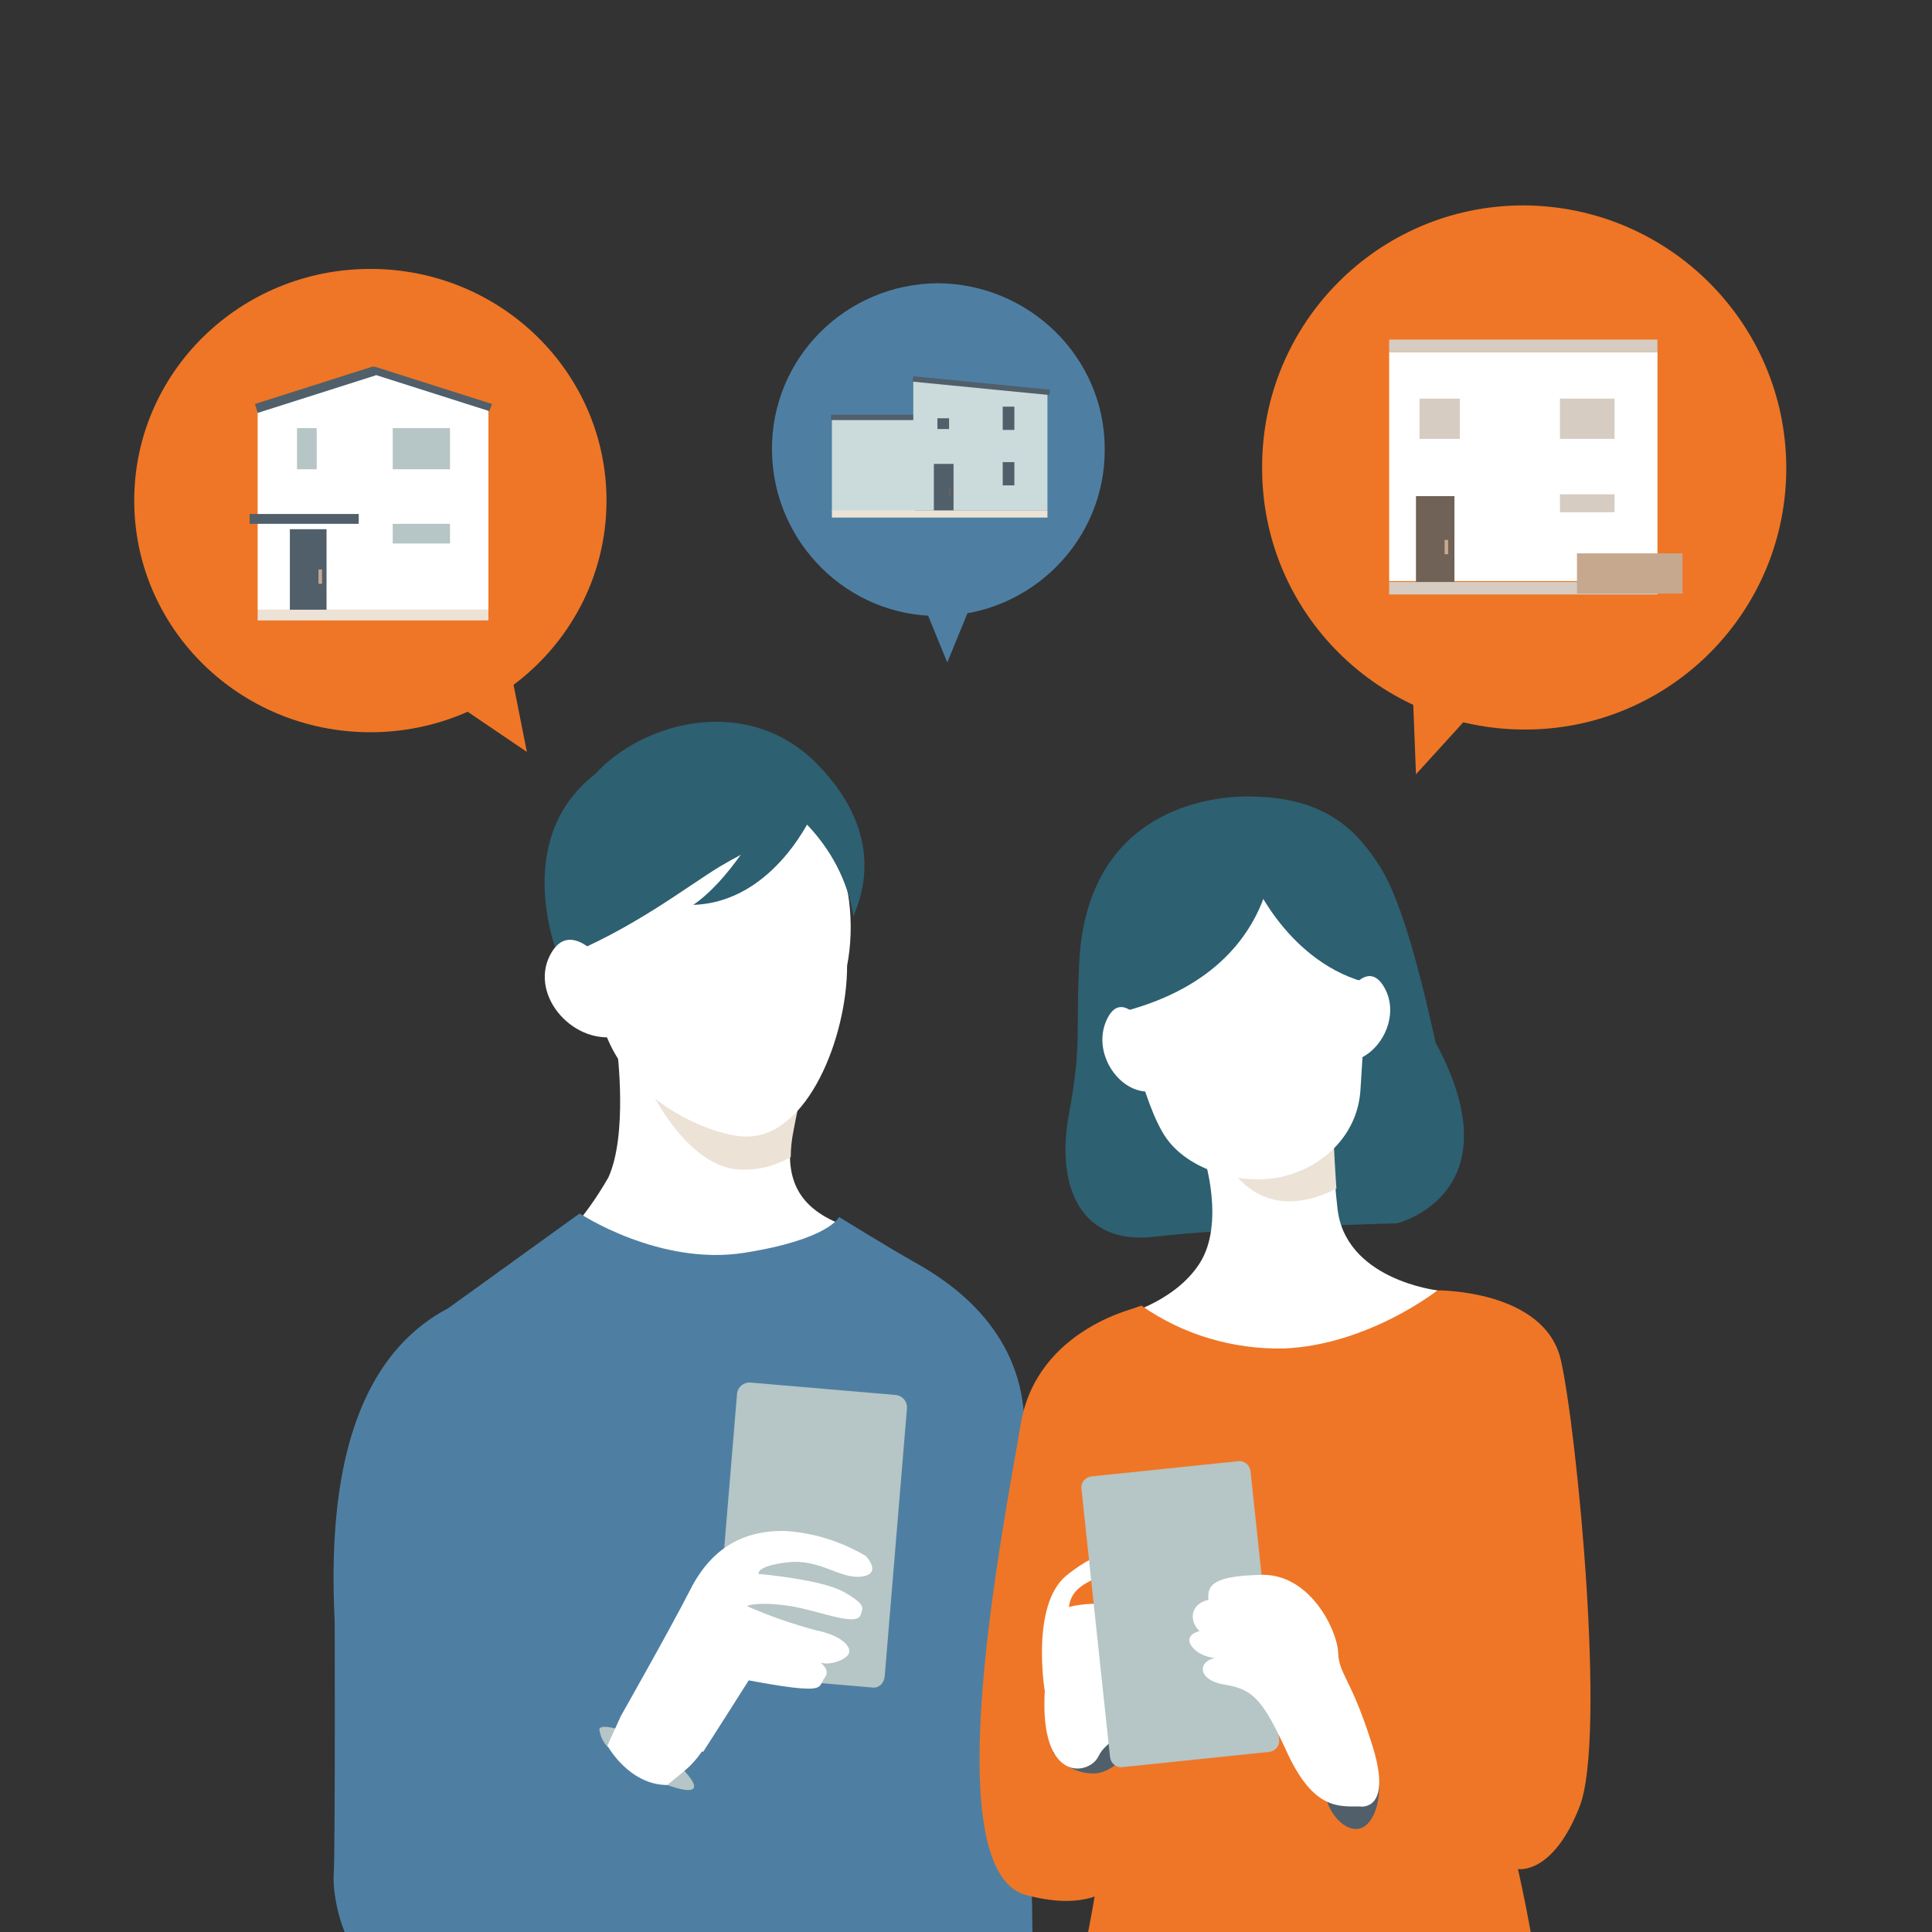 <?xml version="1.0" encoding="utf-8"?>
<!-- Generator: Adobe Illustrator 26.0.1, SVG Export Plug-In . SVG Version: 6.00 Build 0)  -->
<svg version="1.1" id="レイヤー_1" xmlns="http://www.w3.org/2000/svg" xmlns:xlink="http://www.w3.org/1999/xlink" x="0px"
	 y="0px" viewBox="0 0 216 216" style="enable-background:new 0 0 216 216;" xml:space="preserve">
<rect x="0" y="0" width="216" height="216" fill="#333333" stroke="none"/>
<style type="text/css">
	.st0{clip-path:url(#SVGID_00000057141702791109723860000013014799067160306314_);}
	.st1{fill:#EF7626;}
	.st2{fill:#4E7FA3;}
	.st3{fill:#FFFFFF;}
	.st4{fill:#ECE2D6;}
	.st5{fill:#B6C5C5;}
	.st6{fill:#2D6071;}
	.st7{fill:none;}
	.st8{clip-path:url(#SVGID_00000153700938767779145660000018268387146777377421_);}
	.st9{fill:#505F6A;}
	.st10{fill:#C6A88F;}
	.st11{fill:#D6CCC1;}
	.st12{fill:#706256;}
	.st13{fill:#CBDADA;}
</style>
<g>
	<defs>
		<rect id="SVGID_1_" x="-5.5" y="-12.4" width="227" height="228.4"/>
	</defs>
	<clipPath id="SVGID_00000170969063649258349500000016560689447725244337_">
		<use xlink:href="#SVGID_1_"  style="overflow:visible;"/>
	</clipPath>
	
		<g id="img" transform="translate(-0.416 0.511)" style="clip-path:url(#SVGID_00000170969063649258349500000016560689447725244337_);">
		<g id="グループ_59196" transform="translate(12.623 19.954)">
			<path id="パス_54819" class="st1" d="M46.7,63.6L43.2,46l-11.4,7.5L46.7,63.6z"/>
			<path id="パス_54820" class="st2" d="M93.7,53.6l6.8-16.6H86.9L93.7,53.6z"/>
			<path id="パス_54821" class="st1" d="M146.1,66.1l12.1-13.3l-12.8-4.7L146.1,66.1z"/>
			<path id="パス_54822" class="st3" d="M56.8,97c0,0,1.2,9.4-1,14.2c-2.9,5-5.1,6.7-5.1,6.7s11.7,5.5,20.4,3.6s11.2-3.9,12.1-4.6
				c-5.4-1.7-8-4.7-6.8-11c0.6-3.2,1.3-6.3,2.3-9.4L56.8,97z"/>
			<path id="パス_54823" class="st2" d="M52.6,115.2c0,0,8.9,5.9,18.4,4.4s10.6-4,10.6-4s5.5,3.4,8.7,5.2
				c3.7,2.1,11.5,7.2,12,17.3s0.5,44.4,0.8,51.8s0,19.3,0,19.3l-73.4-3.5c0,0-2.8-24-3.4-32.3s-5.9-38.4,11.6-47.6
				C48.3,118.3,52.6,115.2,52.6,115.2"/>
			<path id="パス_54824" class="st4" d="M76.2,108.9c0-1,0.1-1.9,0.3-2.9c0.6-3.2,1.3-6.3,2.3-9.4l-3-0.1l-16.3,2.8
				c0,0,4.6,11.3,11.6,11C72.9,110.3,74.6,109.8,76.2,108.9"/>
			<path id="パス_54825" class="st5" d="M85.3,168.2l-16.4-1.4c-0.7-0.1-1.2-0.7-1.2-1.4l2.5-30.1c0.1-0.7,0.7-1.2,1.4-1.2
				l16.4,1.4c0.7,0.1,1.2,0.7,1.2,1.4c0,0,0,0,0,0l-2.5,30.1C86.6,167.8,86,168.3,85.3,168.2C85.3,168.2,85.3,168.2,85.3,168.2"/>
			<path id="パス_54826" class="st3" d="M82.5,87.5c0,8-4.4,19.1-11.2,19.1c-2.5,0.1-10.4-2.3-14.6-9c-1.9-3.1-3.1-8.3-3.4-14.1
				c0-10.5,5.6-17.6,16.2-17.4S84.3,78.2,82.5,87.5"/>
			<path id="パス_54827" class="st6" d="M50.3,86.7c0,0-5.6-13.1,4-20.6c5.5-6,17.2-9,24.9-1.1s4.9,14.8,4,17
				c-0.6-4-2.6-7.7-5.5-10.6c0,0-6.9,3.5-9.4,5C64.5,78.7,58.6,83.4,50.3,86.7"/>
			<path id="パス_54828" class="st3" d="M55.9,87.9c0,0-4.2-6.2-6.6-1.6s2.8,10.4,8,9"/>
			<path id="パス_54829" class="st2" d="M38.9,181.1l11.8-8.9c0,0,6.8,1.9,5.5,13.9c0,0-5.7,11.7-10.9,16.4"/>
			<path id="パス_54830" class="st1" d="M115.4,125.6c0,0-11.7,2.3-13.5,13.2s-9.7,49.8,0.6,52.6c16,4.3,13.8-13.6,14.7-17.8
				L115.4,125.6z"/>
			<path id="パス_54831" class="st6" d="M127.9,68.6c0,0-17.9-1.3-19.4,17.7c-0.5,8.7,0.3,9.7-1.2,17.8s1.3,14.7,9.6,13.7
				s27.1-1.5,27.1-1.5s13.4-3.3,4.3-20.2c-2.1-9.5-4.1-16.4-6.3-19.8S136.4,68.7,127.9,68.6"/>
			<path id="パス_54832" class="st3" d="M122.4,108.9c0,0,2.4,7.4-0.5,11.9s-9,5.9-9,5.9s4.1,6.5,20.7,6.5
				c12.8,0,14.9-9.4,14.9-9.4s-10.5-1.2-11.2-9.4c-0.4-3.4-0.5-6.9-0.5-10.4L122.4,108.9z"/>
			<path id="パス_54833" class="st7" d="M-5.5-12.4v204.8h201.8V-12.4"/>
			<g id="グループ_59195" transform="translate(118.344 116.513)">
				<g>
					<defs>
						<path id="SVGID_00000041296066317433272450000001428469153102517688_" d="M4.1-7.6c0,0,2.4,7.4-0.5,11.9s-9,5.9-9,5.9
							s4.1,6.5,20.7,6.5c12.8,0,14.9-9.4,14.9-9.4S19.6,6.1,19-2.1s-0.5-10.4-0.5-10.4L4.1-7.6z"/>
					</defs>
					<clipPath id="SVGID_00000041253860681133969880000005223515256384647335_">
						<use xlink:href="#SVGID_00000041296066317433272450000001428469153102517688_"  style="overflow:visible;"/>
					</clipPath>
					<g id="グループ_59194" style="clip-path:url(#SVGID_00000041253860681133969880000005223515256384647335_);">
						<path id="パス_54834" class="st4" d="M21.1-5.5c0,0-9.8,7.9-15.2-2.7l16.8-7.9L21.1-5.5z"/>
					</g>
				</g>
			</g>
			<path id="パス_54836" class="st1" d="M148.5,123.8c0,0,12-0.1,13.8,7.8s5.1,42.2,2.1,49.9s-6.9,7-6.9,7s2.9,12.5,2.4,17.2
				h-52.6c0,0,5.4-22.7,4.4-31.3s-2.7-36.6-2.7-39.7s-0.3-6.9,6.4-9.2c4.7,3.3,10.3,4.9,15.9,4.8
				C140.8,129.9,148.5,123.8,148.5,123.8"/>
			<path id="パス_54837" class="st3" d="M113.5,92.6c0,0,2,10.4,4.7,14.2c2.5,3.5,7.8,5,11.8,4.5c5.1-0.7,9.6-4.5,9.9-10
				c0.2-2.8,0.8-13.9,0.8-13.9s-1.2-12.1-16.1-11.8S113.5,92.6,113.5,92.6"/>
			<path id="パス_54838" class="st6" d="M130.1,74.6c0,0,0.5,13.7-17,18.1C110.3,83.5,112.4,71.5,130.1,74.6"/>
			<path id="パス_54839" class="st6" d="M128,78.1c0,0,4.3,10,14,11.6c-0.2-8.3-6.2-16.7-14-15.6V78.1z"/>
			<path id="パス_54840" class="st2" d="M25.2,154.8c0,0,0.1,31.3-0.1,34.4s2.2,19.8,20.2,10"/>
			<path id="パス_54841" class="st3" d="M116.3,95c0,0-3-5.4-4.8-1.4s2,9,5.8,7.8"/>
			<path id="パス_54842" class="st3" d="M137.8,91.7c0,0,2.7-5.5,4.8-1.7s-1.5,9.1-5.4,8.1"/>
			<path id="パス_54843" class="st6" d="M78.8,70.2c0,0-4.3,10.2-13.5,10.5c4.1-2.8,7.4-8.9,7.4-8.9"/>
			<path id="パス_54844" class="st5" d="M62.4,179.1c0,0,5.4,2.1,1.7-1.8c-3.7-3.9-9.3-5.4-9.3-4.4c0.1,0.7,0.4,1.4,0.9,1.9"/>
			<path id="パス_54845" class="st3" d="M57.2,171.4l-1.5,3.3c0,0,2.4,4.4,6.7,4.4c2-1.7,2.8-2,4.5-4.7L57.2,171.4z"/>
			<path id="パス_54846" class="st3" d="M57.2,171.4c0,0,5.5-9.7,7.8-14.2s5.8-6.6,10.6-6.5c3.2,0.2,6.3,1.2,9,2.8
				c0,0,1.9,2-0.5,2.3s-4.6-2-8.2-1.6s-3.3,1.3-3.3,1.3s7,0.6,9.5,2s2.2,1.8,1.9,2.6c-0.5,1.4-5.1-0.7-8.5-1.1s-4.2,0.1-4.2,0.1
				c2.5,1.1,5.1,2,7.7,2.7c3,0.6,4,1.9,3.7,2.6s-2.2,1.4-3.2,1c0,0,1.2,0.8,0.5,1.7s0,1.5-3.6,1.1c-1.6-0.2-3.3-0.5-4.9-0.8
				c0,0-3.8,6-5.1,8"/>
			<path id="パス_54847" class="st9" d="M28.9,199.2c6,3.2,13.1,3.4,19.3,0.5c9.8-4.7,6.5-3.7,6.5-3.7s-0.5,6.2-4.5,9.7
				s-19.4,0-20.6,0S28.9,199.1,28.9,199.2"/>
			<path id="パス_54848" class="st9" d="M105.5,175.4c1,1.4,2.5,2.3,4.2,2.4c2.1,0.2,3.7-1.8,3.7-1.8l-1.8-3.4L105.5,175.4z"/>
			<path id="パス_54849" class="st9" d="M141.8,177.2c0,0,0.8,3.8-0.9,6s-4.7-0.4-5-3.5S141.8,177.2,141.8,177.2"/>
			<path id="パス_54850" class="st3" d="M104.6,168.6c0,0-1.6-9.6,2.4-12.9s7.7-3.5,6.1-1.5s-5.4,1.8-5.8,5
				c3.5-0.9,12-0.7,9.2,7.3s-4.9,7.3-5.9,9.4S104,179,104.6,168.6"/>
			<path id="パス_54851" class="st5" d="M129.7,175.4l-16.4,1.7c-0.7,0.1-1.3-0.4-1.4-1.1c0,0,0,0,0,0l-3.2-30
				c-0.1-0.7,0.4-1.3,1.1-1.4c0,0,0,0,0,0l16.4-1.7c0.7-0.1,1.3,0.4,1.4,1.1c0,0,0,0,0,0l3.2,30
				C130.9,174.7,130.4,175.3,129.7,175.4C129.7,175.4,129.7,175.4,129.7,175.4"/>
			<path id="パス_54852" class="st3" d="M139.8,181.5c0,0,3.8,0.7,1.4-6.9s-3.7-7.8-3.8-10.3s-3.1-8.7-8.4-8.7
				c-5.3,0.1-6.3,1-6.1,2.8c-1.9,0.4-2.3,2.2-1,3.5c-2.4,0.6-0.6,2.8,1.7,3c-1.9,0.4-2,2.5,1.2,3c3.2,0.5,4.3,1.9,7,7.8
				C134.7,181.8,137.4,181.5,139.8,181.5"/>
			<path id="パス_54853" class="st1" d="M55.6,35.5c0,14.3-11.8,25.9-26.4,25.9S2.8,49.8,2.8,35.5S14.6,9.6,29.2,9.6
				S55.6,21.2,55.6,35.5"/>
			<path id="パス_54854" class="st3" d="M42.4,47.7H16.6V25l12.9-3.9L42.4,25L42.4,47.7z"/>
			<path id="パス_54860" class="st9" d="M16.3,24.7l13.2-4.2l0.3,1l-13.2,4.2L16.3,24.7z"/>
			<path id="パス_54861" class="st9" d="M29.3,21.3l0.3-0.8l13.2,4.2l-0.3,0.8L29.3,21.3z"/>
			<rect id="長方形_2036" x="31.7" y="27.4" class="st5" width="6.4" height="4.6"/>
			<rect id="長方形_2037" x="31.7" y="38.1" class="st5" width="6.4" height="2.2"/>
			<rect id="長方形_2038" x="21" y="27.4" class="st5" width="2.2" height="4.6"/>
			<rect id="長方形_2039" x="16.6" y="47.7" class="st4" width="25.8" height="1.2"/>
			<rect id="長方形_2040" x="20.2" y="38.7" class="st9" width="4.1" height="9"/>
			<rect id="長方形_2041" x="23.4" y="43.2" class="st10" width="0.4" height="1.6"/>
			<rect id="長方形_2042" x="15.7" y="37" class="st9" width="12.2" height="1.1"/>
			<path id="パス_54855" class="st1" d="M187.5,31.7c0.1,16.2-13,29.4-29.2,29.4s-29.4-13-29.4-29.2c-0.1-16.2,13-29.4,29.2-29.4
				c0,0,0.1,0,0.1,0C174.3,2.6,187.4,15.6,187.5,31.7"/>
			<path id="パス_54856" class="st2" d="M111.3,29.7c0.1,10.2-8.2,18.6-18.5,18.7c-10.2,0.1-18.6-8.2-18.7-18.5
				s8.2-18.6,18.5-18.7c0,0,0.1,0,0.1,0C102.9,11.3,111.3,19.5,111.3,29.7C111.3,29.7,111.3,29.7,111.3,29.7"/>
			<rect id="長方形_2043" x="143.1" y="18.9" class="st3" width="30" height="25.6"/>
			<rect id="長方形_2044" x="143.1" y="44.6" class="st11" width="30" height="1.4"/>
			<rect id="長方形_2045" x="143.1" y="17.5" class="st11" width="30" height="1.4"/>
			<rect id="長方形_2046" x="146.5" y="24.1" class="st11" width="4.5" height="4.5"/>
			<rect id="長方形_2047" x="162.2" y="24.1" class="st11" width="6.1" height="4.5"/>
			<rect id="長方形_2048" x="162.2" y="34.8" class="st11" width="6.1" height="2"/>
			<rect id="長方形_2049" x="164.1" y="41.4" class="st10" width="11.8" height="4.5"/>
			<rect id="長方形_2050" x="146.1" y="35" class="st12" width="4.3" height="9.6"/>
			<rect id="長方形_2051" x="149.3" y="39.9" class="st10" width="0.4" height="1.6"/>
			<rect id="長方形_2052" x="80.8" y="26.4" class="st13" width="9.3" height="10.3"/>
			<rect id="長方形_2053" x="80.7" y="25.9" class="st9" width="9.3" height="0.6"/>
			<path id="パス_54857" class="st13" d="M104.9,36.6h-15V22.1l15,1.4V36.6z"/>
			<path id="パス_54858" class="st9" d="M105.1,23.7l-15.3-1.5l0.1-0.6l15.3,1.5L105.1,23.7z"/>
			<rect id="長方形_2054" x="99.9" y="25" class="st9" width="1.3" height="2.6"/>
			<rect id="長方形_2055" x="92.6" y="26.3" class="st9" width="1.3" height="1.2"/>
			<rect id="長方形_2056" x="99.9" y="31.2" class="st9" width="1.3" height="2.6"/>
			<rect id="長方形_2057" x="92.2" y="31.4" class="st9" width="2.2" height="5.3"/>
			<rect id="長方形_2058" x="93.9" y="34.1" class="st12" width="0.2" height="0.8"/>
			<rect id="長方形_2059" x="80.8" y="36.6" class="st4" width="24.1" height="0.8"/>
			<path id="パス_54859" class="st7" d="M-5.5-12.4v204.8h201.8V-12.4"/>
		</g>
	</g>
</g>
</svg>
